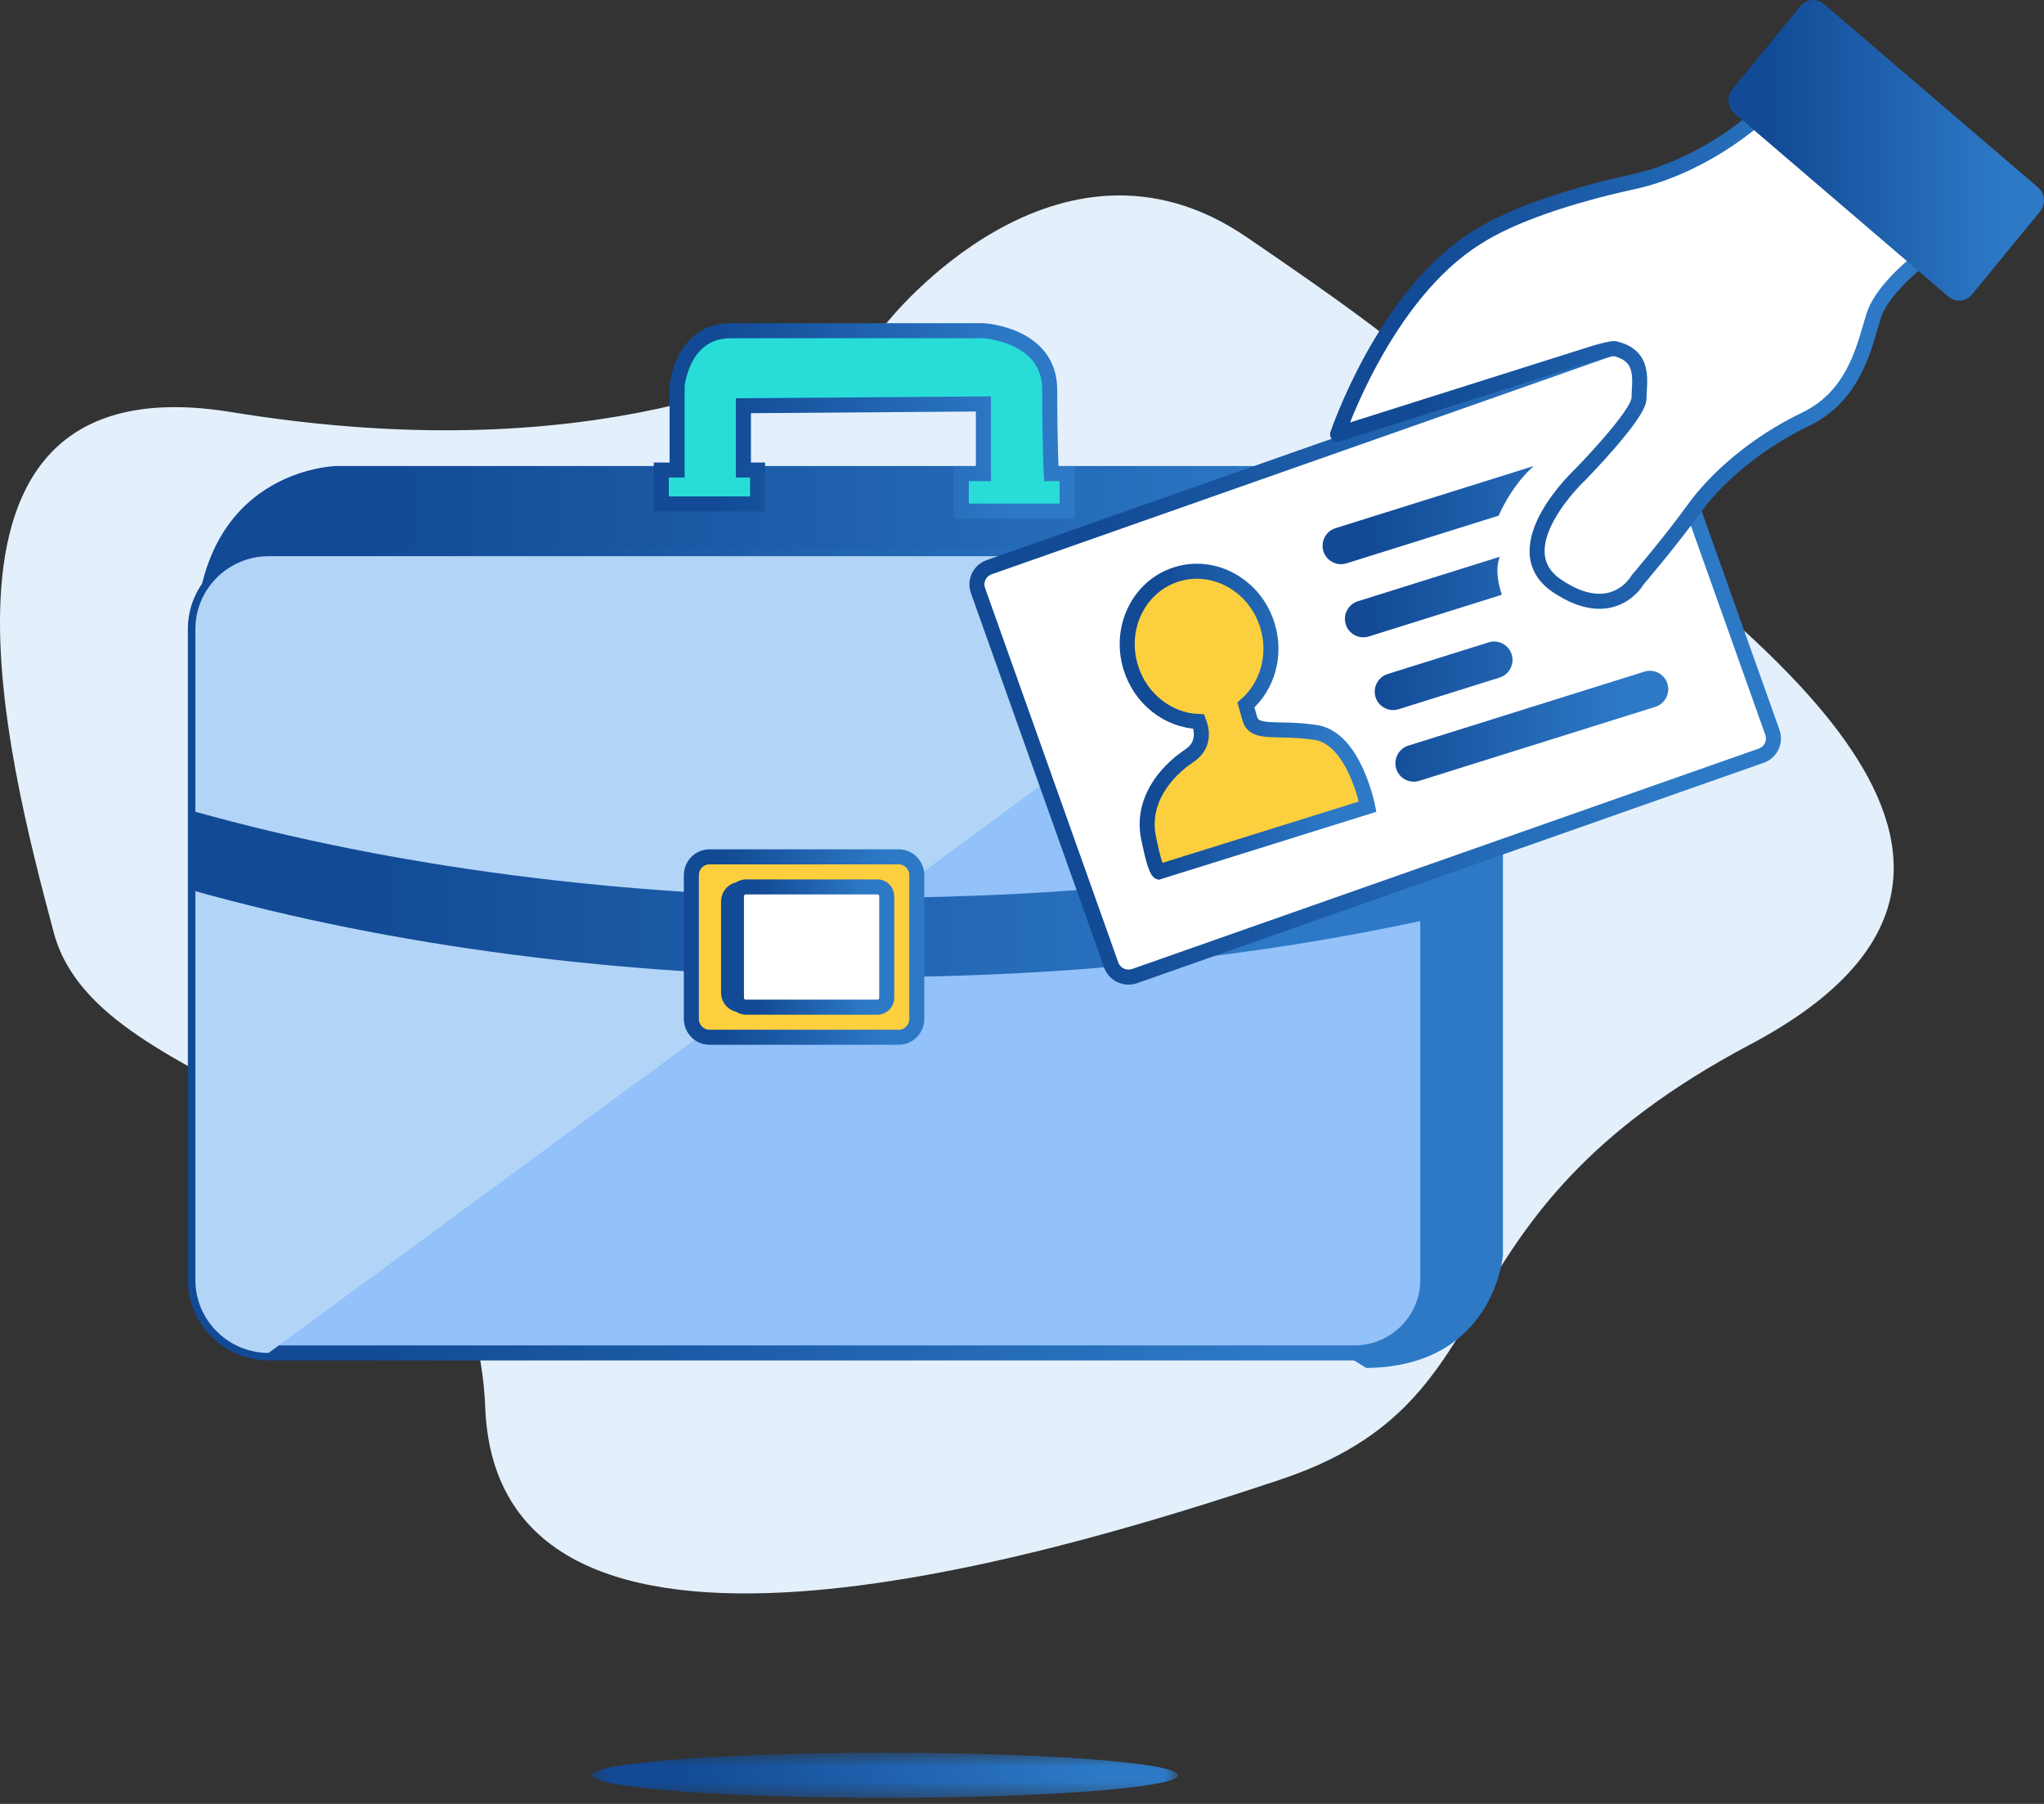 <?xml version="1.0" encoding="UTF-8"?>
<svg width="136px" height="120px" viewBox="0 0 136 120" version="1.1" xmlns="http://www.w3.org/2000/svg" xmlns:xlink="http://www.w3.org/1999/xlink">
    <rect x="0" y="0" width="136" height="120" fill="#333333" stroke="none"/>
    <!-- Generator: Sketch 48.1 (47250) - http://www.bohemiancoding.com/sketch -->
    <title>Product_2</title>
    <desc>Created with Sketch.</desc>
    <defs>
        <polygon id="path-1" points="39.376 3.591 0.384 3.591 0.384 0.597 39.376 0.597 39.376 3.591"></polygon>
        <linearGradient x1="14.331%" y1="50%" x2="86.469%" y2="50%" id="linearGradient-3">
            <stop stop-color="#124A95" offset="0%"></stop>
            <stop stop-color="#2D79C6" offset="100%"></stop>
        </linearGradient>
    </defs>
    <g id="Product&amp;Pricing" stroke="none" stroke-width="1" fill="none" fill-rule="evenodd" transform="translate(-652, -354)">
        <g id="Product_2" transform="translate(652, 353)">
            <path d="M59.028,22.447 C59.028,22.447 70.288,8.126 82.954,16.778 C95.622,25.43 92.526,23.938 104.911,33.783 C117.297,43.629 138.409,58.845 116.453,70.481 C94.496,82.116 101.252,94.05 85.207,99.42 C69.162,104.791 33.13,115.531 32.286,94.646 C31.441,73.762 6.669,74.657 3.573,63.022 C0.477,51.387 -6.561,24.833 15.396,28.414 C37.352,31.994 51.146,26.922 59.028,22.447" id="Fill-1" fill="#E3F0FC"></path>
            <g id="Group-5" transform="translate(39, 117)">
                <mask id="mask-2" fill="white">
                    <use xlink:href="#path-1"></use>
                </mask>
                <g id="Clip-4"></g>
                <path d="M39.376,2.094 C39.376,2.92 30.648,3.591 19.88,3.591 C9.112,3.591 0.384,2.92 0.384,2.094 C0.384,1.267 9.112,0.597 19.88,0.597 C30.648,0.597 39.376,1.267 39.376,2.094" id="Fill-3" fill="url(#linearGradient-3)" mask="url(#mask-2)"></path>
            </g>
            <path d="M13,43.898 C13,32.166 22.374,32 22.374,32 L93.92,32 C93.92,32 100,32 100,35.85 L100,84.502 C100,84.502 99.418,91.924 90.905,92" id="Fill-6" fill="url(#linearGradient-3)"></path>
            <path d="M90.123,91 L17.878,91 C15.195,91 13,88.821 13,86.157 L13,42.843 C13,40.179 15.195,38 17.878,38 L90.123,38 C92.805,38 95,40.179 95,42.843 L95,86.157 C95,88.821 92.805,91 90.123,91" id="Fill-8" fill="#93C1F9"></path>
            <path d="M90.123,91 L17.878,91 C15.195,91 13,88.821 13,86.157 L13,42.843 C13,40.179 15.195,38 17.878,38 L90.123,38 C92.805,38 95,40.179 95,42.843 L95,86.157 C95,88.821 92.805,91 90.123,91 Z" id="Stroke-10" stroke="url(#linearGradient-3)" stroke-linecap="round" stroke-linejoin="round"></path>
            <path d="M17.87,91 C15.191,91 13,88.821 13,86.157 L13,42.842 C13,40.179 15.191,38 17.87,38 L90,38" id="Fill-12" fill="#B2D5F7"></path>
            <path d="M13,55 L13,60.282 C25.954,63.903 41.315,66 57.788,66 C71.155,66 83.789,64.617 95,62.162 L95,56.88 C83.789,59.335 71.155,60.718 57.788,60.718 C41.315,60.718 25.954,58.62 13,55" id="Fill-14" fill="url(#linearGradient-3)"></path>
            <path d="M49.463,27.99 L49.463,32.267 L50.408,32.267 L50.408,34.525 L44,34.525 L44,32.267 L45.051,32.267 L45.051,26.683 C45.051,26.683 45.366,23 48.622,23 L65.432,23 C65.432,23 69.844,23.238 69.844,26.921 C69.844,30.604 69.949,32.505 69.949,32.505 L71,32.505 L71,35 L63.961,35 L63.961,32.505 L65.432,32.505 L65.432,27.871 L49.463,27.99 Z" id="Fill-16" fill="#28DDD8"></path>
            <path d="M49.463,27.99 L49.463,32.267 L50.408,32.267 L50.408,34.525 L44,34.525 L44,32.267 L45.051,32.267 L45.051,26.683 C45.051,26.683 45.366,23 48.622,23 L65.432,23 C65.432,23 69.844,23.238 69.844,26.921 C69.844,30.604 69.949,32.505 69.949,32.505 L71,32.505 L71,35 L63.961,35 L63.961,32.505 L65.432,32.505 L65.432,27.871 L49.463,27.99 Z" id="Stroke-18" stroke="url(#linearGradient-3)"></path>
            <path d="M58.524,67.04 C58.524,67.479 58.171,67.839 57.738,67.839 L49.261,67.839 C48.829,67.839 48.476,67.479 48.476,67.04 L48.476,60.96 C48.476,60.52 48.829,60.161 49.261,60.161 L57.738,60.161 C58.171,60.161 58.524,60.52 58.524,60.96 L58.524,67.04 Z M59.8,58 L47.2,58 C46.54,58 46,58.548 46,59.221 L46,68.779 C46,69.451 46.54,70 47.2,70 L59.8,70 C60.459,70 61,69.451 61,68.779 L61,59.221 C61,58.548 60.459,58 59.8,58 Z" id="Fill-20" fill="#FCCF3F"></path>
            <path d="M58.524,67.04 C58.524,67.479 58.171,67.839 57.738,67.839 L49.261,67.839 C48.829,67.839 48.476,67.479 48.476,67.04 L48.476,60.96 C48.476,60.52 48.829,60.161 49.261,60.161 L57.738,60.161 C58.171,60.161 58.524,60.52 58.524,60.96 L58.524,67.04 Z M59.8,58 L47.2,58 C46.54,58 46,58.548 46,59.221 L46,68.779 C46,69.451 46.54,70 47.2,70 L59.8,70 C60.459,70 61,69.451 61,68.779 L61,59.221 C61,58.548 60.459,58 59.8,58 Z" id="Stroke-22" stroke="url(#linearGradient-3)"></path>
            <path d="M58.396,68 L49.605,68 C49.272,68 49,67.713 49,67.363 L49,60.636 C49,60.287 49.272,60 49.605,60 L58.396,60 C58.728,60 59,60.287 59,60.636 L59,67.363 C59,67.713 58.728,68 58.396,68" id="Fill-24" fill="#FFFFFF"></path>
            <path d="M58.396,68 L49.605,68 C49.272,68 49,67.713 49,67.363 L49,60.636 C49,60.287 49.272,60 49.605,60 L58.396,60 C58.728,60 59,60.287 59,60.636 L59,67.363 C59,67.713 58.728,68 58.396,68 Z" id="Stroke-26" stroke="url(#linearGradient-3)" stroke-linecap="round" stroke-linejoin="round"></path>
            <path d="M117.188,51.268 L75.493,65.931 C74.86,66.153 74.16,65.821 73.936,65.192 L65.07,40.278 C64.846,39.65 65.18,38.954 65.812,38.732 L107.507,24.069 C108.14,23.847 108.84,24.179 109.063,24.808 L117.93,49.722 C118.154,50.35 117.82,51.046 117.188,51.268" id="Fill-28" fill="#FFFFFF"></path>
            <path d="M117.188,51.268 L75.493,65.931 C74.86,66.153 74.16,65.821 73.936,65.192 L65.07,40.278 C64.846,39.65 65.18,38.954 65.812,38.732 L107.507,24.069 C108.14,23.847 108.84,24.179 109.063,24.808 L117.93,49.722 C118.154,50.35 117.82,51.046 117.188,51.268 Z" id="Stroke-30" stroke="url(#linearGradient-3)" stroke-linecap="round" stroke-linejoin="round"></path>
            <path d="M87.561,49.728 C85.011,49.334 83.503,49.913 83.165,48.829 L82.899,47.897 C84.322,46.663 84.949,44.587 84.324,42.587 C83.498,39.937 80.793,38.423 78.286,39.207 C75.778,39.989 74.415,42.772 75.242,45.422 C75.903,47.539 77.762,48.927 79.762,49.001 C79.985,49.578 80.166,50.587 79.127,51.279 C77.598,52.298 75.802,54.32 76.473,56.978 C76.865,58.912 77.104,59 77.104,59 L91,54.661 C91,54.661 90.112,50.122 87.561,49.728" id="Fill-32" fill="#FCCF3F"></path>
            <path d="M87.561,49.728 C85.011,49.334 83.503,49.913 83.165,48.829 L82.899,47.897 C84.322,46.663 84.949,44.587 84.324,42.587 C83.498,39.937 80.793,38.423 78.286,39.207 C75.778,39.989 74.415,42.772 75.242,45.422 C75.903,47.539 77.762,48.927 79.762,49.001 C79.985,49.578 80.166,50.587 79.127,51.279 C77.598,52.298 75.802,54.32 76.473,56.978 C76.865,58.912 77.104,59 77.104,59 L91,54.661 C91,54.661 90.112,50.122 87.561,49.728 Z" id="Stroke-34" stroke="url(#linearGradient-3)"></path>
            <path d="M110.142,48.02 L94.429,52.944 C93.788,53.146 93.1,52.783 92.899,52.139 C92.699,51.494 93.06,50.804 93.702,50.602 L109.414,45.678 C110.056,45.477 110.745,45.839 110.945,46.483 C111.144,47.128 110.783,47.819 110.142,48.02 Z M102.052,32 C100.505,33.369 99.719,35.301 99.719,35.301 L89.586,38.477 C88.945,38.678 88.256,38.316 88.055,37.672 C87.855,37.027 88.216,36.336 88.858,36.135 L102.052,32 Z M99.78,46.073 L93.055,48.181 C92.414,48.382 91.725,48.019 91.525,47.375 C91.325,46.731 91.686,46.039 92.327,45.838 L99.052,43.731 C99.693,43.53 100.382,43.893 100.582,44.537 C100.782,45.181 100.421,45.872 99.78,46.073 Z M99.79,40.608 L91.071,43.341 C90.429,43.541 89.741,43.179 89.54,42.534 C89.34,41.891 89.701,41.199 90.343,40.998 L99.062,38.266 L99.795,38.036 C99.795,38.036 99.35,38.888 99.928,40.555 L99.79,40.608 Z" id="Combined-Shape" fill="url(#linearGradient-3)"></path>
            <path d="M107.442,24.192 C109.523,24.677 109.054,26.391 109.054,27.49 C109.054,28.589 105.124,32.588 105.124,32.588 C105.124,32.588 99.884,37.485 103.612,39.984 C107.341,42.483 108.954,39.584 108.954,39.584 C108.954,39.584 111.17,36.986 112.682,34.887 C114.194,32.788 116.814,30.489 120.139,28.889 C123.465,27.291 124.069,23.892 124.674,21.993 C125.279,20.094 128,18.095 128,18.095 C128,18.095 125.279,15.196 116.713,9 C116.008,9.599 112.783,12.198 108.651,13.097 C104.52,13.997 100.589,15.296 98.272,16.795 C92.125,20.594 89,29.889 89,29.889 L106.031,24.504 C106.031,24.504 107.228,24.142 107.442,24.192" id="Fill-44" fill="#FFFFFF"></path>
            <path d="M107.442,24.192 C109.523,24.677 109.054,26.391 109.054,27.49 C109.054,28.589 105.124,32.588 105.124,32.588 C105.124,32.588 99.884,37.485 103.612,39.984 C107.341,42.483 108.954,39.584 108.954,39.584 C108.954,39.584 111.17,36.986 112.682,34.887 C114.194,32.788 116.814,30.489 120.139,28.889 C123.465,27.291 124.069,23.892 124.674,21.993 C125.279,20.094 128,18.095 128,18.095 C128,18.095 125.279,15.196 116.713,9 C116.008,9.599 112.783,12.198 108.651,13.097 C104.52,13.997 100.589,15.296 98.272,16.795 C92.125,20.594 89,29.889 89,29.889 L106.031,24.504 C106.031,24.504 107.228,24.142 107.442,24.192 Z" id="Stroke-46" stroke="url(#linearGradient-3)" stroke-linecap="round" stroke-linejoin="round"></path>
            <path d="M129.644,20.737 L115.394,8.53 C114.928,8.131 114.866,7.415 115.257,6.937 L119.798,1.403 C120.189,0.926 120.89,0.864 121.356,1.263 L135.606,13.47 C136.072,13.87 136.133,14.587 135.743,15.062 L131.202,20.597 C130.811,21.073 130.11,21.137 129.644,20.737" id="Fill-48" fill="url(#linearGradient-3)"></path>
            <g id="Group-50" transform="translate(115, 0)"></g>
        </g>
    </g>
</svg>